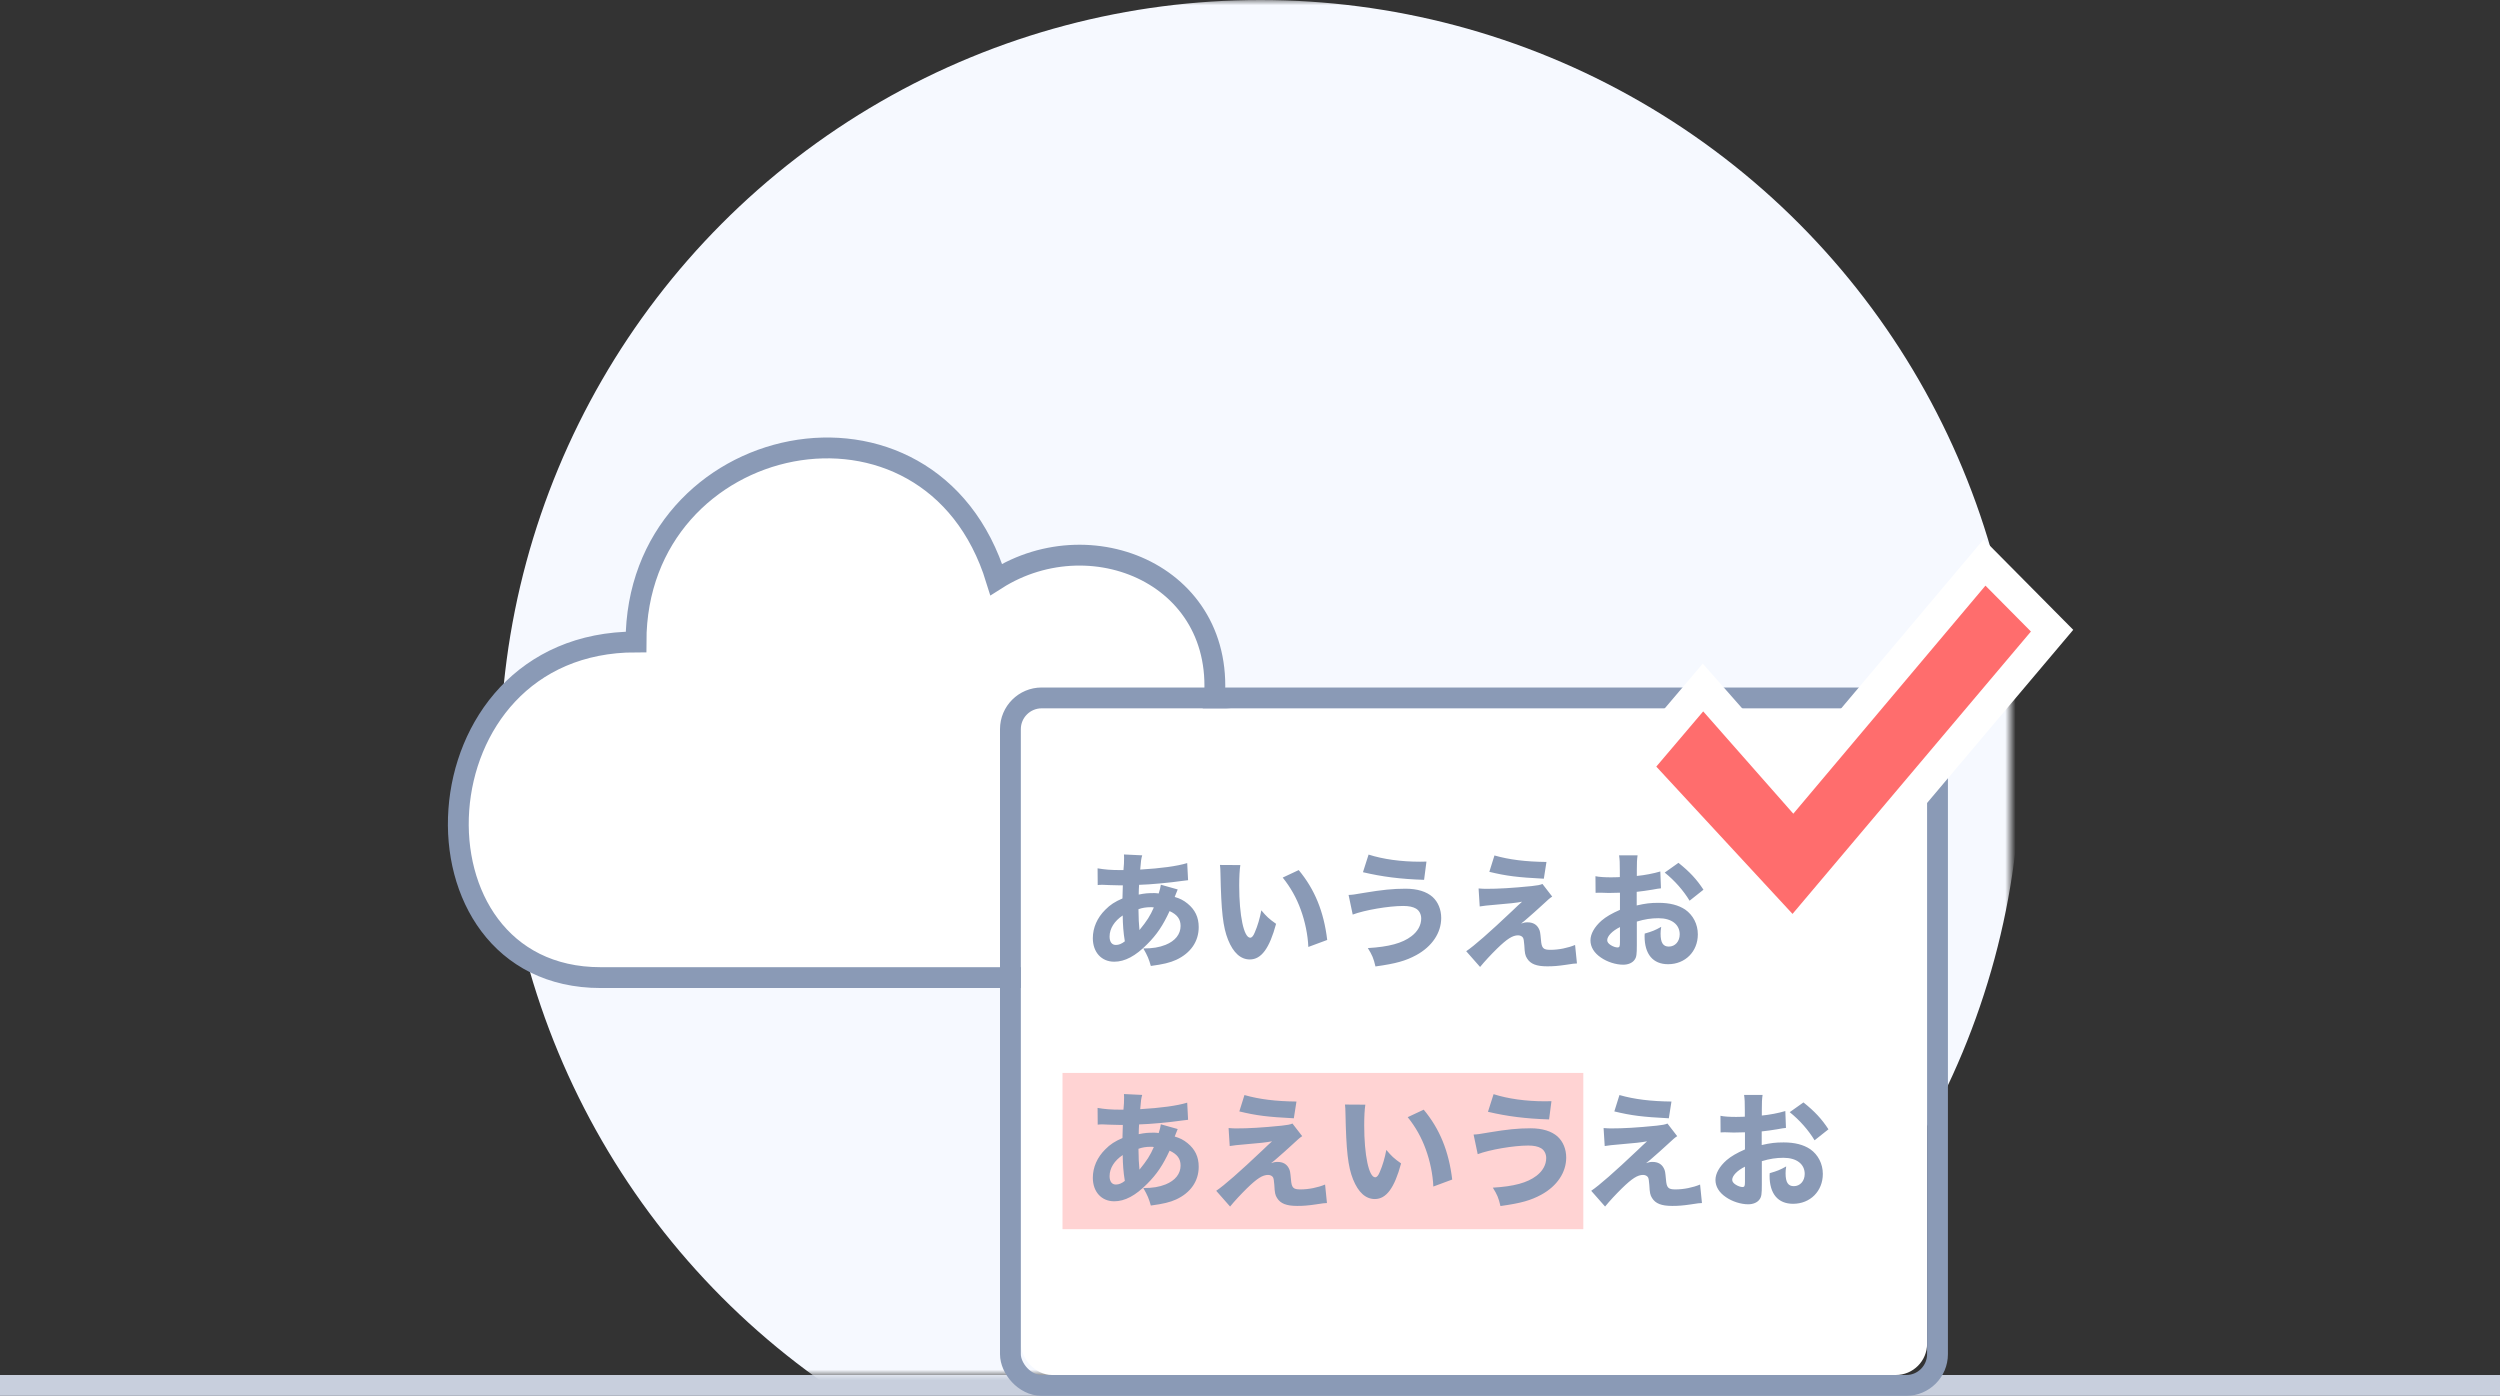 <svg width="240" height="134" viewBox="0 0 240 134" xmlns="http://www.w3.org/2000/svg" xmlns:xlink="http://www.w3.org/1999/xlink"><rect x="0" y="0" width="240" height="134" fill="#333333" stroke="none"/><defs><path id="a" d="M0 0h146v132H0z"/><rect id="c" x="98" y="68" width="87" height="64" rx="3"/></defs><g fill="none" fill-rule="evenodd"><path fill="#C8CFDD" d="M0 132h240v2H0z"/><g transform="translate(47)"><mask id="b" fill="#fff"><use xlink:href="#a"/></mask><circle fill="#F6F9FF" mask="url(#b)" cx="74" cy="73" r="73"/></g><path d="M57.663 93.85h58.686c14.92 0 14.4-23.822 0-25.057 2.4-13.166-11.278-19.166-20.71-13.166-6.288-20.4-34.582-14.4-34.582 6-21.514 0-22.714 32.223-3.395 32.223z" stroke="#8A9AB6" stroke-width="2" fill="#FFF"/><g><use fill="#FFF" xlink:href="#c"/><rect stroke="#8A9AB6" stroke-width="2" x="97" y="67" width="89" height="66" rx="3"/></g><path fill="#FF6D6D" opacity=".3" d="M102 103h50v15h-50z"/><path d="M105.38 84.968l-.012-1.608c.708.12 1.272.168 2.22.168h.264c.012-.18.012-.18.048-.624.012-.204.012-.228.012-.564 0-.18 0-.192-.012-.312l1.752.084c-.096.312-.132.564-.192 1.368 2.004-.12 3.516-.324 4.512-.624l.084 1.644c-.18.012-.24.024-.504.06-1.248.18-3.168.36-4.2.384 0 .156 0 .156-.024.444-.012.144-.012.264-.012.492.576-.12.876-.144 1.5-.144.12 0 .228.012.42.036.12-.384.168-.576.204-.84l1.62.456c-.036.084-.036.084-.156.384-.084.24-.084.24-.132.336.492.144.84.312 1.236.636.72.588 1.068 1.32 1.068 2.256 0 1.38-.768 2.496-2.16 3.144-.6.276-1.272.432-2.436.588-.192-.672-.312-.972-.72-1.68.912 0 1.524-.108 2.136-.348.924-.372 1.44-1.02 1.44-1.812 0-.66-.324-1.092-1.056-1.428-.636 1.38-1.224 2.256-2.148 3.18-1.128 1.14-2.148 1.68-3.168 1.68-1.224 0-2.052-.912-2.052-2.256 0-1.008.42-1.968 1.2-2.736.468-.48.924-.768 1.644-1.08 0-.336.012-.756.036-1.26h-.336c-.228 0-.312 0-.96-.024-.156-.012-.348-.012-.576-.024h-.216c-.072 0-.168 0-.324.024zm2.4 2.916c-.804.54-1.26 1.26-1.26 2.028 0 .504.216.804.6.804.288 0 .552-.108.864-.348-.144-.876-.192-1.584-.204-2.484zm1.512-.6c.012.912.036 1.38.096 2.004.732-.9 1.02-1.356 1.38-2.172-.12-.024-.12-.024-.336-.024-.396 0-.792.06-1.14.192zm7.824-4.248c.036.276.036.372.048.804.072 3.636.24 5.16.732 6.384.504 1.248 1.212 1.884 2.088 1.884 1.104 0 1.884-1.068 2.52-3.42-.684-.48-.924-.708-1.416-1.296-.144.756-.348 1.476-.636 2.136-.132.324-.276.492-.432.492-.612 0-1.056-2.124-1.056-4.992 0-.828.036-1.512.108-1.98l-1.956-.012zm6.024 1.212c.744.924 1.32 1.944 1.728 3.072.42 1.14.684 2.436.732 3.588l1.812-.672c-.324-2.724-1.2-4.86-2.736-6.708l-1.536.72zm7.704-.516c1.836.432 3.588.66 5.868.732l.228-1.752c-.3.012-.516.012-.6.012-1.86 0-3.564-.24-4.956-.684l-.54 1.692zm-.984 4.068c1.14-.432 3.444-.828 4.848-.828.54 0 .936.084 1.224.252.312.18.504.54.504.948 0 .648-.336 1.248-.936 1.704-.876.672-2.172 1.02-4.188 1.14.42.672.552.984.732 1.764 1.98-.276 2.904-.54 3.924-1.092 1.512-.828 2.388-2.136 2.388-3.564 0-.804-.3-1.536-.828-2.016-.576-.516-1.464-.792-2.592-.792-1.224 0-2.256.108-3.984.396-1.056.18-1.056.18-1.488.204l.396 1.884zm13.116-4.104c1.644.396 2.676.528 5.232.66l.252-1.608c-1.992-.024-3.564-.216-4.992-.624l-.492 1.572zm-.924 3.324c.36-.06.78-.108 1.392-.156 1.56-.132 2.112-.192 2.676-.3-.348.312-.504.456-.912.852-2.232 2.112-3.684 3.384-4.452 3.9l1.332 1.512c.432-.528 1.02-1.164 1.62-1.752.972-.948 1.5-1.284 2.028-1.284.216 0 .396.096.48.24.06.132.084.3.12.732.036.744.084.972.264 1.248.324.528.9.756 1.932.756.588 0 1.044-.036 1.776-.144.684-.108.876-.132 1.08-.132l-.18-1.776c-.696.288-1.572.468-2.364.468-.696 0-.852-.156-.912-.96-.072-.756-.084-.828-.204-1.068-.204-.408-.576-.612-1.08-.612-.228 0-.36.024-.624.12.144-.108.192-.156.372-.3.12-.108.204-.18.276-.24.588-.516.624-.54 1.344-1.2.672-.624.768-.708.996-.852l-.936-1.212c-.228.096-.48.144-1.032.204-1.92.192-3.192.264-4.392.264-.216 0-.372-.012-.708-.036l.108 1.728zm17.34-3.36l.06 1.62c-.24.024-.348.036-.852.132-.6.096-.924.144-1.476.204v1.308c.84-.192 1.296-.252 2.112-.252 1.056 0 1.896.216 2.544.648.756.528 1.212 1.404 1.212 2.376 0 1.656-1.212 2.868-2.856 2.868-1.452 0-2.256-.96-2.256-2.688 0-.048 0-.144.012-.252.744-.216.984-.312 1.584-.648-.048.276-.06.468-.06.66 0 .864.24 1.236.792 1.236.6 0 1.044-.492 1.044-1.176 0-.948-.78-1.548-2.04-1.548-.696 0-1.332.096-2.076.324v2.256c0 .9-.036 1.152-.204 1.392-.204.312-.624.492-1.104.492-.696 0-1.536-.264-2.136-.684-.66-.444-1.008-1.02-1.008-1.656 0-.612.384-1.296 1.068-1.896.432-.372.972-.684 1.764-1.032V85.7c-.6.012-.924.024-1.08.024-.108 0-.132 0-.756-.024h-.204c-.06 0-.168 0-.3.012l-.012-1.596c.324.072.876.108 1.512.108.108 0 .144 0 .588-.012.156 0 .156 0 .24-.012v-.6c0-.78-.012-1.08-.072-1.488h1.776c-.06.42-.072.672-.072 1.392v.588c.744-.072 1.62-.24 2.256-.432zm-3.876 6.804V89c-.732.36-1.224.864-1.224 1.26 0 .168.108.324.336.468.204.132.468.228.66.228.18 0 .228-.096.228-.492zm8.016-5.052l-1.332 1.056c-.588-.972-1.428-1.932-2.388-2.7l1.32-.936c1.068.852 1.752 1.584 2.4 2.58zM105.38 107.968l-.012-1.608c.708.12 1.272.168 2.22.168h.264c.012-.18.012-.18.048-.624.012-.204.012-.228.012-.564 0-.18 0-.192-.012-.312l1.752.084c-.096.312-.132.564-.192 1.368 2.004-.12 3.516-.324 4.512-.624l.084 1.644c-.18.012-.24.024-.504.06-1.248.18-3.168.36-4.2.384 0 .156 0 .156-.024.444-.012.144-.012.264-.012.492.576-.12.876-.144 1.5-.144.12 0 .228.012.42.036.12-.384.168-.576.204-.84l1.62.456c-.036.084-.036.084-.156.384-.084.24-.084.24-.132.336.492.144.84.312 1.236.636.72.588 1.068 1.32 1.068 2.256 0 1.38-.768 2.496-2.16 3.144-.6.276-1.272.432-2.436.588-.192-.672-.312-.972-.72-1.68.912 0 1.524-.108 2.136-.348.924-.372 1.44-1.02 1.44-1.812 0-.66-.324-1.092-1.056-1.428-.636 1.38-1.224 2.256-2.148 3.18-1.128 1.14-2.148 1.68-3.168 1.68-1.224 0-2.052-.912-2.052-2.256 0-1.008.42-1.968 1.2-2.736.468-.48.924-.768 1.644-1.08 0-.336.012-.756.036-1.26h-.336c-.228 0-.312 0-.96-.024-.156-.012-.348-.012-.576-.024h-.216c-.072 0-.168 0-.324.024zm2.4 2.916c-.804.54-1.26 1.26-1.26 2.028 0 .504.216.804.6.804.288 0 .552-.108.864-.348-.144-.876-.192-1.584-.204-2.484zm1.512-.6c.012.912.036 1.38.096 2.004.732-.9 1.02-1.356 1.38-2.172-.12-.024-.12-.024-.336-.024-.396 0-.792.06-1.14.192zm9.684-3.588c1.644.396 2.676.528 5.232.66l.252-1.608c-1.992-.024-3.564-.216-4.992-.624l-.492 1.572zm-.924 3.324c.36-.06.78-.108 1.392-.156 1.56-.132 2.112-.192 2.676-.3-.348.312-.504.456-.912.852-2.232 2.112-3.684 3.384-4.452 3.9l1.332 1.512c.432-.528 1.02-1.164 1.62-1.752.972-.948 1.5-1.284 2.028-1.284.216 0 .396.096.48.24.06.132.084.3.12.732.036.744.084.972.264 1.248.324.528.9.756 1.932.756.588 0 1.044-.036 1.776-.144.684-.108.876-.132 1.08-.132l-.18-1.776c-.696.288-1.572.468-2.364.468-.696 0-.852-.156-.912-.96-.072-.756-.084-.828-.204-1.068-.204-.408-.576-.612-1.08-.612-.228 0-.36.024-.624.12.144-.108.192-.156.372-.3.12-.108.204-.18.276-.24.588-.516.624-.54 1.344-1.2.672-.624.768-.708.996-.852l-.936-1.212c-.228.096-.48.144-1.032.204-1.92.192-3.192.264-4.392.264-.216 0-.372-.012-.708-.036l.108 1.728zm11.064-3.984c.036.276.036.372.048.804.072 3.636.24 5.16.732 6.384.504 1.248 1.212 1.884 2.088 1.884 1.104 0 1.884-1.068 2.52-3.42-.684-.48-.924-.708-1.416-1.296-.144.756-.348 1.476-.636 2.136-.132.324-.276.492-.432.492-.612 0-1.056-2.124-1.056-4.992 0-.828.036-1.512.108-1.98l-1.956-.012zm6.024 1.212c.744.924 1.32 1.944 1.728 3.072.42 1.14.684 2.436.732 3.588l1.812-.672c-.324-2.724-1.2-4.86-2.736-6.708l-1.536.72zm7.704-.516c1.836.432 3.588.66 5.868.732l.228-1.752c-.3.012-.516.012-.6.012-1.86 0-3.564-.24-4.956-.684l-.54 1.692zm-.984 4.068c1.14-.432 3.444-.828 4.848-.828.54 0 .936.084 1.224.252.312.18.504.54.504.948 0 .648-.336 1.248-.936 1.704-.876.672-2.172 1.02-4.188 1.14.42.672.552.984.732 1.764 1.98-.276 2.904-.54 3.924-1.092 1.512-.828 2.388-2.136 2.388-3.564 0-.804-.3-1.536-.828-2.016-.576-.516-1.464-.792-2.592-.792-1.224 0-2.256.108-3.984.396-1.056.18-1.056.18-1.488.204l.396 1.884zm13.116-4.104c1.644.396 2.676.528 5.232.66l.252-1.608c-1.992-.024-3.564-.216-4.992-.624l-.492 1.572zm-.924 3.324c.36-.06.78-.108 1.392-.156 1.56-.132 2.112-.192 2.676-.3-.348.312-.504.456-.912.852-2.232 2.112-3.684 3.384-4.452 3.9l1.332 1.512c.432-.528 1.02-1.164 1.62-1.752.972-.948 1.5-1.284 2.028-1.284.216 0 .396.096.48.24.06.132.084.3.12.732.036.744.084.972.264 1.248.324.528.9.756 1.932.756.588 0 1.044-.036 1.776-.144.684-.108.876-.132 1.08-.132l-.18-1.776c-.696.288-1.572.468-2.364.468-.696 0-.852-.156-.912-.96-.072-.756-.084-.828-.204-1.068-.204-.408-.576-.612-1.08-.612-.228 0-.36.024-.624.12.144-.108.192-.156.372-.3.12-.108.204-.18.276-.24.588-.516.624-.54 1.344-1.2.672-.624.768-.708.996-.852l-.936-1.212c-.228.096-.48.144-1.032.204-1.92.192-3.192.264-4.392.264-.216 0-.372-.012-.708-.036l.108 1.728zm17.34-3.36l.06 1.62c-.24.024-.348.036-.852.132-.6.096-.924.144-1.476.204v1.308c.84-.192 1.296-.252 2.112-.252 1.056 0 1.896.216 2.544.648.756.528 1.212 1.404 1.212 2.376 0 1.656-1.212 2.868-2.856 2.868-1.452 0-2.256-.96-2.256-2.688 0-.048 0-.144.012-.252.744-.216.984-.312 1.584-.648-.048.276-.06.468-.06.66 0 .864.24 1.236.792 1.236.6 0 1.044-.492 1.044-1.176 0-.948-.78-1.548-2.04-1.548-.696 0-1.332.096-2.076.324v2.256c0 .9-.036 1.152-.204 1.392-.204.312-.624.492-1.104.492-.696 0-1.536-.264-2.136-.684-.66-.444-1.008-1.02-1.008-1.656 0-.612.384-1.296 1.068-1.896.432-.372.972-.684 1.764-1.032V108.7c-.6.012-.924.024-1.08.024-.108 0-.132 0-.756-.024h-.204c-.06 0-.168 0-.3.012l-.012-1.596c.324.072.876.108 1.512.108.108 0 .144 0 .588-.012.156 0 .156 0 .24-.012v-.6c0-.78-.012-1.08-.072-1.488h1.776c-.06.42-.072.672-.072 1.392v.588c.744-.072 1.62-.24 2.256-.432zm-3.876 6.804V112c-.732.36-1.224.864-1.224 1.26 0 .168.108.324.336.468.204.132.468.228.66.228.18 0 .228-.096.228-.492zm8.016-5.052l-1.332 1.056c-.588-.972-1.428-1.932-2.388-2.7l1.32-.936c1.068.852 1.752 1.584 2.4 2.58z" fill="#8A9AB6"/><path stroke="#FFF" stroke-width="3" fill="#FF6D6D" d="M157 73.636L163.486 66l8.647 9.818L190.513 54 197 60.545 172.133 90z"/></g></svg>